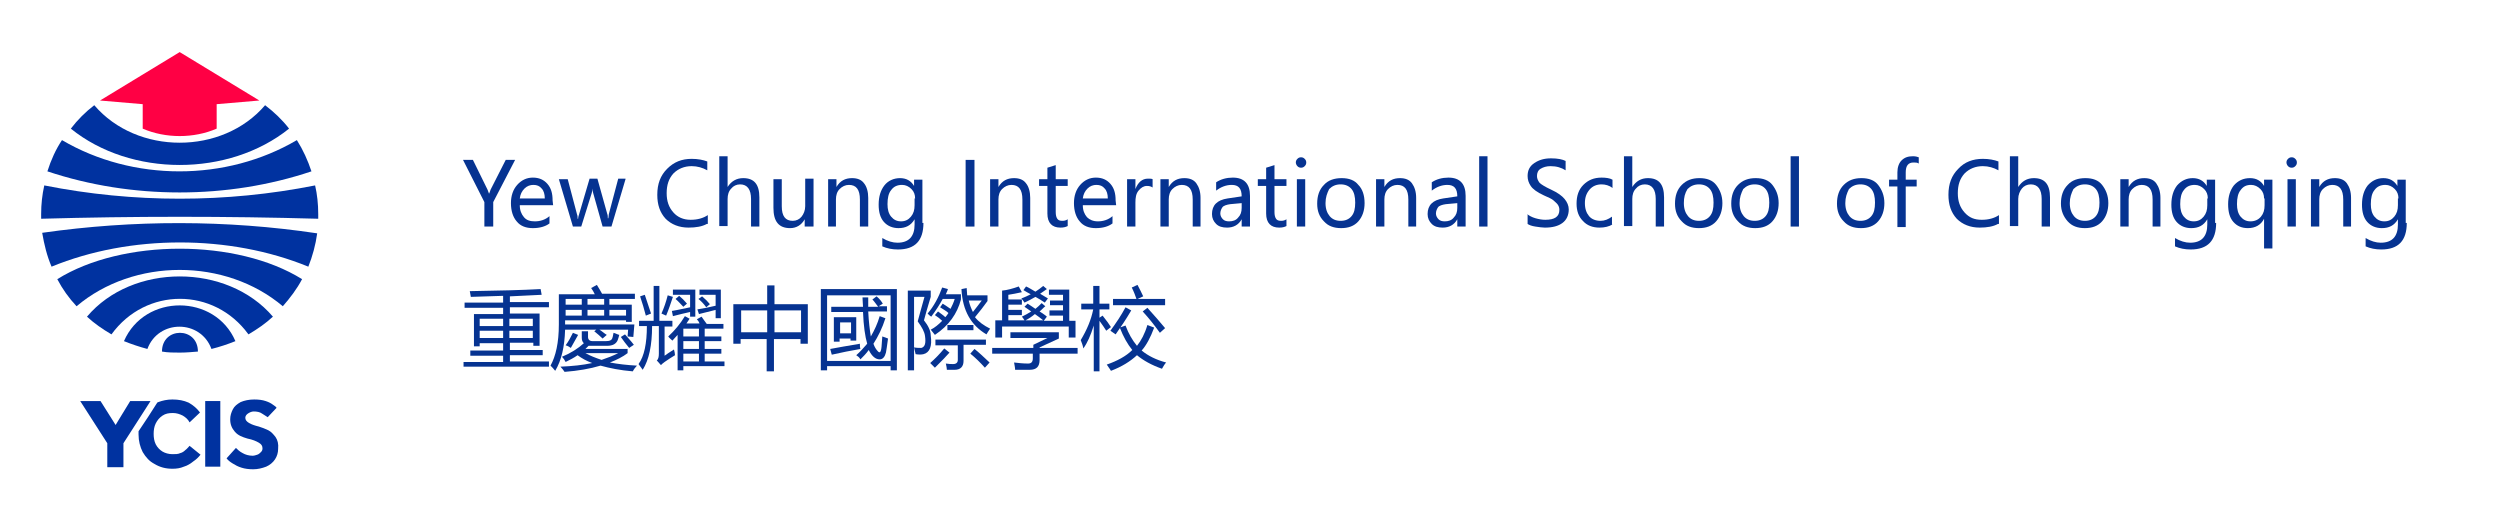 <?xml version="1.0" encoding="utf-8"?>
<!-- Generator: Adobe Illustrator 24.0.0, SVG Export Plug-In . SVG Version: 6.00 Build 0)  -->
<svg version="1.1" id="图层_1" xmlns="http://www.w3.org/2000/svg" xmlns:xlink="http://www.w3.org/1999/xlink" x="0px" y="0px"
	 viewBox="0 0 480 100" style="enable-background:new 0 0 480 100;" xml:space="preserve">
<style type="text/css">
	.st0{fill:#0032A0;}
	.st1{fill:#FF0044;}
	.st2{fill:#063391;}
</style>
<g>
	<path class="st0" d="M16.7,60.8c1.4,1.3,3,2.4,4.7,3.4c6.6-9.1,19.7-9.1,26.3,0c1.7-1,3.3-2.1,4.7-3.4
		C43.6,50.5,25.4,50.5,16.7,60.8z"/>
	<path class="st0" d="M59.8,32.9c-0.7-2.1-1.6-4.1-2.8-6c-13.6,8-31.5,8-45.1,0c-1.2,1.8-2.1,3.8-2.8,6
		C25.3,38.3,43.7,38.3,59.8,32.9z"/>
	<path class="st0" d="M31.1,67.5L31.1,67.5c1.1,0.2,2.3,0.2,3.4,0.2c1.2,0,2.3-0.1,3.5-0.2l0,0C38,62.7,31.1,62.7,31.1,67.5z"/>
	<path class="st0" d="M23.8,65.5c1.5,0.6,3,1.1,4.5,1.5c2.1-5.7,10.2-5.7,12.3,0c1.6-0.4,3.1-0.9,4.6-1.5
		C41.3,56.4,27.8,56.3,23.8,65.5z"/>
	<path class="st0" d="M60.5,35.6c-17.1,3.4-34.9,3.4-52,0c-0.4,1.8-0.6,3.6-0.6,5.5c0,0.3,0,0.6,0,0.9c17.7-0.5,35.5-0.5,53.2,0
		c0-0.3,0-0.6,0-0.9C61.1,39.2,60.9,37.3,60.5,35.6z"/>
	<path class="st0" d="M55.5,24.7c-1.3-1.7-2.9-3.2-4.6-4.5c-8.2,9.6-24.6,9.6-32.8,0c-1.7,1.3-3.2,2.8-4.5,4.5
		C25.1,34,43.9,34,55.5,24.7z"/>
	<path class="st0" d="M8.1,44.7C8.5,47,9,49.1,9.9,51.2C25,45,44.1,45,59.2,51.2c0.8-2,1.4-4.2,1.7-6.4
		C43.5,42.2,25.6,42.2,8.1,44.7z"/>
	<path class="st0" d="M11,53.6c1,1.9,2.2,3.6,3.7,5.2c11-9.3,28.6-9.3,39.6,0c1.4-1.6,2.7-3.3,3.7-5.2C45.5,45.8,23.5,45.8,11,53.6z
		"/>
	<path class="st1" d="M49.8,19.3L41.6,20v4.7c-4.4,1.9-9.8,1.9-14.2,0V20l-8.2-0.7L34.5,10L49.8,19.3z"/>
	<path class="st0" d="M36.4,85.6c-0.3,0.3-0.5,0.6-0.8,0.8c-0.3,0.3-0.6,0.5-1,0.6c-0.4,0.2-0.9,0.2-1.5,0.2c-0.7,0-1.4-0.2-1.9-0.5
		s-1-0.8-1.3-1.4s-0.4-1.3-0.4-2s0.1-1.4,0.4-2s0.7-1.1,1.3-1.5c0.6-0.4,1.2-0.5,2-0.5c0.7,0,1.3,0.2,1.9,0.5c0.5,0.3,1,0.7,1.3,1.3
		l2-1.9c-0.6-0.8-1.3-1.4-2.2-1.9c-0.9-0.4-1.9-0.6-3.1-0.6c-1,0-1.9,0.2-2.7,0.5c-0.1,0-0.2,0.1-0.2,0.1L30,77.6l-1.6,2.5l-1.8,2.7
		c0,0.2,0,0.4,0,0.6c0,1.3,0.3,2.4,0.8,3.4c0.6,1,1.3,1.8,2.3,2.3c1,0.6,2.1,0.9,3.4,0.9c0.8,0,1.5-0.1,2.2-0.4
		c0.7-0.2,1.3-0.6,1.8-1c0.6-0.4,1-0.8,1.4-1.3L36.4,85.6z"/>
	<path class="st0" d="M39.4,77v12.6h2.9V77H39.4z"/>
	<path class="st0" d="M52.9,83.9c-0.4-0.5-0.8-1-1.4-1.3c-0.6-0.3-1.2-0.5-1.8-0.7c-0.8-0.2-1.4-0.4-1.9-0.7c-0.5-0.3-0.7-0.6-0.7-1
		c0-0.3,0.2-0.6,0.5-0.8c0.3-0.2,0.7-0.4,1.1-0.4c0.6,0,1.2,0.1,1.6,0.4c0.5,0.3,0.8,0.5,1.1,0.7l1.7-1.8c-0.1-0.2-0.4-0.4-0.7-0.6
		C52,77.4,51.6,77.2,51,77c-0.6-0.2-1.3-0.3-2.2-0.3c-1,0-1.9,0.2-2.6,0.5c-0.7,0.4-1.2,0.8-1.5,1.4s-0.5,1.2-0.5,1.9
		c0,1,0.3,1.7,0.9,2.4s1.4,1,2.4,1.3c1,0.2,1.7,0.5,2.2,0.8s0.7,0.6,0.7,1.1c0,0.3-0.1,0.5-0.3,0.7s-0.4,0.4-0.7,0.5
		s-0.6,0.2-0.9,0.2c-0.7,0-1.4-0.2-1.9-0.5c-0.6-0.3-1-0.7-1.3-1l-1.8,2c0.3,0.4,0.7,0.7,1.2,1s1,0.6,1.7,0.8
		c0.6,0.2,1.4,0.3,2.2,0.3c0.9,0,1.7-0.2,2.5-0.5c0.7-0.3,1.3-0.8,1.7-1.4s0.6-1.3,0.6-2C53.5,85.2,53.3,84.5,52.9,83.9z"/>
	<polygon class="st0" points="28.9,77 27.3,79.5 23.7,85.1 23.7,89.7 20.6,89.7 20.6,85.1 15.4,77 19.3,77 22.2,81.6 22.8,80.6 
		25,77 	"/>
</g>
<g>
	<path class="st2" d="M98.9,30.7l-4.2,8.1v4.7H93v-4.7l-4.1-8.1h1.9l2.8,5.7c0,0,0.1,0.3,0.3,0.8l0,0c0.1-0.2,0.2-0.5,0.3-0.8
		l2.9-5.7H98.9z"/>
	<path class="st2" d="M106.2,39.4h-6.4c0,1,0.3,1.7,0.8,2.3s1.2,0.8,2.1,0.8c1,0,2-0.3,2.8-1v1.4c-0.8,0.6-1.9,0.9-3.2,0.9
		c-1.3,0-2.4-0.4-3.1-1.3c-0.7-0.8-1.1-2-1.1-3.5c0-1.4,0.4-2.6,1.2-3.5c0.8-0.9,1.8-1.4,3-1.4s2.1,0.4,2.8,1.2c0.7,0.8,1,1.8,1,3.2
		L106.2,39.4L106.2,39.4z M104.6,38.1c0-0.8-0.2-1.5-0.6-1.9c-0.4-0.5-0.9-0.7-1.6-0.7c-0.6,0-1.2,0.2-1.7,0.7s-0.8,1.1-0.9,1.9
		H104.6z"/>
	<path class="st2" d="M120.1,34.4l-2.7,9.1h-1.7l-1.8-6.4c-0.1-0.3-0.1-0.6-0.1-0.9l0,0c0,0.2-0.1,0.5-0.2,0.9l-2,6.4H110l-2.7-9.1
		h1.7l1.8,6.8c0.1,0.2,0.1,0.5,0.1,0.8h0.1c0-0.3,0.1-0.6,0.2-0.9l2-6.8h1.5l1.9,6.8c0.1,0.2,0.1,0.5,0.1,0.8h0.1
		c0-0.2,0.1-0.5,0.1-0.8l1.8-6.8h1.4V34.4z"/>
	<path class="st2" d="M135.7,43c-0.9,0.5-2.1,0.7-3.5,0.7c-1.8,0-3.3-0.6-4.4-1.7c-1.1-1.2-1.6-2.7-1.6-4.6c0-2.1,0.6-3.7,1.9-5
		c1.3-1.3,2.8-1.9,4.7-1.9c1.2,0,2.2,0.2,3,0.5v1.7c-0.9-0.5-1.9-0.8-3-0.8c-1.4,0-2.6,0.5-3.5,1.4c-0.9,1-1.3,2.2-1.3,3.8
		c0,1.5,0.4,2.7,1.3,3.7c0.8,0.9,1.9,1.4,3.3,1.4c1.3,0,2.4-0.3,3.3-0.9V43H135.7z"/>
	<path class="st2" d="M145.8,43.5h-1.6v-5.3c0-1.8-0.7-2.8-2.1-2.8c-0.7,0-1.3,0.3-1.7,0.8c-0.5,0.5-0.7,1.2-0.7,2v5.2h-1.6V30h1.6
		v5.9l0,0c0.7-1.1,1.7-1.7,3-1.7c2.1,0,3.1,1.2,3.1,3.7V43.5z"/>
	<path class="st2" d="M156.1,43.5h-1.6v-1.4l0,0c-0.6,1.1-1.6,1.7-2.8,1.7c-2.2,0-3.2-1.3-3.2-3.9v-5.5h1.6v5.2
		c0,1.9,0.7,2.8,2.1,2.8c0.7,0,1.3-0.3,1.7-0.8s0.7-1.2,0.7-2v-5.3h1.6v9.2H156.1z"/>
	<path class="st2" d="M166.7,43.5h-1.6v-5.2c0-1.9-0.7-2.8-2.1-2.8c-0.7,0-1.3,0.3-1.8,0.8s-0.7,1.2-0.7,2v5.2H159v-9.1h1.6v1.5l0,0
		c0.7-1.2,1.7-1.7,3-1.7c1,0,1.8,0.3,2.3,1c0.5,0.6,0.8,1.6,0.8,2.8L166.7,43.5L166.7,43.5z"/>
	<path class="st2" d="M177.3,42.8c0,3.4-1.6,5.1-4.9,5.1c-1.1,0-2.1-0.2-3-0.6v-1.6c1,0.6,2,0.9,2.9,0.9c2.2,0,3.3-1.2,3.3-3.5v-1
		l0,0c-0.7,1.2-1.7,1.7-3.1,1.7c-1.1,0-2.1-0.4-2.8-1.2s-1-1.9-1-3.3c0-1.6,0.4-2.8,1.1-3.7s1.8-1.4,3-1.4s2.1,0.5,2.7,1.5l0,0v-1.2
		h1.6v8.3H177.3z M175.7,38.1c0-0.7-0.2-1.3-0.7-1.8s-1.1-0.8-1.8-0.8c-0.9,0-1.6,0.3-2.1,1c-0.5,0.6-0.7,1.5-0.7,2.7
		c0,1,0.2,1.8,0.7,2.4c0.5,0.6,1.1,0.9,1.9,0.9c0.8,0,1.4-0.3,1.9-0.9c0.5-0.6,0.7-1.3,0.7-2.2v-1.3H175.7z"/>
	<path class="st2" d="M187.1,30.7v12.8h-1.7V30.7H187.1z"/>
	<path class="st2" d="M197.9,43.5h-1.6v-5.2c0-1.9-0.7-2.8-2.1-2.8c-0.7,0-1.3,0.3-1.8,0.8s-0.7,1.2-0.7,2v5.2h-1.6v-9.1h1.6v1.5
		l0,0c0.7-1.2,1.7-1.7,3-1.7c1,0,1.8,0.3,2.3,1c0.5,0.6,0.8,1.6,0.8,2.8v5.5H197.9z"/>
	<path class="st2" d="M205,43.4c-0.4,0.2-0.8,0.3-1.4,0.3c-1.6,0-2.5-0.9-2.5-2.7v-5.3h-1.6v-1.3h1.6v-2.2l1.6-0.5v2.7h2.3v1.3h-2.3
		v5c0,0.6,0.1,1,0.3,1.3s0.5,0.4,1,0.4c0.4,0,0.7-0.1,1-0.3L205,43.4L205,43.4z"/>
	<path class="st2" d="M214.3,39.4h-6.4c0,1,0.3,1.7,0.8,2.3c0.5,0.5,1.2,0.8,2.1,0.8c1,0,2-0.3,2.8-1v1.4c-0.8,0.6-1.9,0.9-3.2,0.9
		s-2.4-0.4-3.1-1.3c-0.7-0.8-1.1-2-1.1-3.5c0-1.4,0.4-2.6,1.2-3.5s1.8-1.4,3-1.4s2.1,0.4,2.8,1.2s1,1.8,1,3.2L214.3,39.4L214.3,39.4
		z M212.7,38.1c0-0.8-0.2-1.5-0.6-1.9c-0.4-0.5-0.9-0.7-1.6-0.7c-0.6,0-1.2,0.2-1.7,0.7s-0.8,1.1-0.9,1.9H212.7z"/>
	<path class="st2" d="M221.3,36c-0.3-0.2-0.6-0.3-1.1-0.3c-0.6,0-1.1,0.3-1.6,0.9S218,38,218,38.9v4.6h-1.6v-9.1h1.6v1.9l0,0
		c0.5-1.3,1.3-2,2.4-2c0.4,0,0.7,0,0.9,0.1L221.3,36L221.3,36z"/>
	<path class="st2" d="M230.6,43.5H229v-5.2c0-1.9-0.7-2.8-2.1-2.8c-0.7,0-1.3,0.3-1.8,0.8s-0.7,1.2-0.7,2v5.2h-1.6v-9.1h1.6v1.5l0,0
		c0.7-1.2,1.7-1.7,3-1.7c1,0,1.8,0.3,2.3,1s0.8,1.6,0.8,2.8v5.5H230.6z"/>
	<path class="st2" d="M233.5,35c0.9-0.6,2-0.9,3.2-0.9c2.2,0,3.3,1.2,3.3,3.5v5.9h-1.6v-1.4l0,0c-0.6,1.1-1.6,1.6-2.8,1.6
		c-0.9,0-1.6-0.2-2.1-0.7s-0.8-1.1-0.8-1.9c0-1.7,1-2.7,3-3l2.7-0.4c0-1.5-0.6-2.2-1.9-2.2c-1.1,0-2.1,0.4-3,1.1L233.5,35L233.5,35z
		 M236.2,39.2c-0.7,0.1-1.3,0.3-1.5,0.6s-0.4,0.7-0.4,1.2c0,0.4,0.2,0.8,0.5,1.1s0.7,0.4,1.2,0.4c0.7,0,1.3-0.2,1.7-0.7
		c0.5-0.5,0.7-1.1,0.7-1.9V39L236.2,39.2z"/>
	<path class="st2" d="M247,43.4c-0.4,0.2-0.8,0.3-1.4,0.3c-1.6,0-2.5-0.9-2.5-2.7v-5.3h-1.6v-1.3h1.6v-2.2l1.6-0.5v2.7h2.3v1.3h-2.3
		v5c0,0.6,0.1,1,0.3,1.3s0.5,0.4,1,0.4c0.4,0,0.7-0.1,1-0.3V43.4z"/>
	<path class="st2" d="M248.8,31.2c0-0.3,0.1-0.5,0.3-0.7c0.2-0.2,0.4-0.3,0.7-0.3c0.3,0,0.5,0.1,0.7,0.3c0.2,0.2,0.3,0.4,0.3,0.7
		c0,0.3-0.1,0.5-0.3,0.7c-0.2,0.2-0.4,0.3-0.7,0.3s-0.5-0.1-0.7-0.3C248.9,31.7,248.8,31.4,248.8,31.2z M249,43.5v-9.1h1.6v9.1H249z
		"/>
	<path class="st2" d="M252.9,39.1c0-1.5,0.4-2.7,1.3-3.6c0.8-0.9,2-1.3,3.4-1.3s2.5,0.4,3.2,1.3c0.8,0.8,1.2,2,1.2,3.5
		c0,1.4-0.4,2.6-1.2,3.5c-0.8,0.9-1.9,1.3-3.3,1.3s-2.5-0.4-3.3-1.3C253.3,41.6,252.9,40.5,252.9,39.1z M254.5,39
		c0,1.1,0.3,1.9,0.8,2.5s1.2,0.9,2.1,0.9s1.6-0.3,2.1-0.9c0.5-0.6,0.7-1.4,0.7-2.6c0-1.1-0.2-2-0.7-2.6s-1.2-0.9-2.1-0.9
		s-1.6,0.3-2.2,0.9C254.8,37.1,254.5,37.9,254.5,39z"/>
	<path class="st2" d="M272,43.5h-1.6v-5.2c0-1.9-0.7-2.8-2.1-2.8c-0.7,0-1.3,0.3-1.8,0.8s-0.7,1.2-0.7,2v5.2h-1.6v-9.1h1.6v1.5l0,0
		c0.7-1.2,1.7-1.7,3-1.7c1,0,1.8,0.3,2.3,1s0.8,1.6,0.8,2.8v5.5H272z"/>
	<path class="st2" d="M274.9,35c0.9-0.6,2-0.9,3.2-0.9c2.2,0,3.3,1.2,3.3,3.5v5.9h-1.6v-1.4l0,0c-0.6,1.1-1.6,1.6-2.8,1.6
		c-0.9,0-1.6-0.2-2.1-0.7s-0.8-1.1-0.8-1.9c0-1.7,1-2.7,3-3l2.7-0.4c0-1.5-0.6-2.2-1.9-2.2c-1.1,0-2.1,0.4-3,1.1L274.9,35L274.9,35z
		 M277.6,39.2c-0.7,0.1-1.3,0.3-1.5,0.6s-0.4,0.7-0.4,1.2c0,0.4,0.2,0.8,0.5,1.1s0.7,0.4,1.2,0.4c0.7,0,1.3-0.2,1.7-0.7
		c0.5-0.5,0.7-1.1,0.7-1.9V39L277.6,39.2z"/>
	<path class="st2" d="M284,43.5V30h1.6v13.5H284z"/>
	<path class="st2" d="M293.2,41.1c0.4,0.3,0.9,0.6,1.6,0.8s1.3,0.3,1.9,0.3c1.8,0,2.7-0.6,2.7-1.9c0-0.4-0.1-0.7-0.3-1
		c-0.2-0.3-0.5-0.5-0.8-0.8s-1-0.6-1.9-1c-1.3-0.6-2.1-1.2-2.5-1.8s-0.6-1.2-0.6-1.9c0-1.1,0.4-1.9,1.3-2.5s1.9-0.9,3.2-0.9
		c1.3,0,2.2,0.2,2.8,0.5v1.8c-0.8-0.5-1.7-0.8-2.9-0.8c-0.8,0-1.4,0.2-1.9,0.5s-0.7,0.8-0.7,1.4c0,0.5,0.2,0.9,0.5,1.3
		c0.3,0.3,1.1,0.8,2.2,1.3c1.3,0.6,2.1,1.2,2.6,1.8s0.8,1.3,0.8,2c0,1.1-0.4,2-1.2,2.6c-0.8,0.6-1.9,0.9-3.4,0.9
		c-0.5,0-1.1-0.1-1.8-0.2c-0.7-0.1-1.2-0.3-1.5-0.5v-1.9H293.2z"/>
	<path class="st2" d="M309.6,43.1c-0.7,0.4-1.5,0.6-2.5,0.6c-1.3,0-2.4-0.4-3.2-1.3c-0.8-0.8-1.2-1.9-1.2-3.3c0-1.5,0.4-2.7,1.3-3.6
		c0.9-0.9,2-1.4,3.5-1.4c0.8,0,1.6,0.1,2.1,0.4v1.6c-0.6-0.5-1.4-0.7-2.1-0.7c-0.9,0-1.7,0.3-2.3,1s-0.9,1.5-0.9,2.6
		s0.3,1.9,0.8,2.5s1.3,0.9,2.2,0.9c0.8,0,1.5-0.3,2.2-0.8v1.5H309.6z"/>
	<path class="st2" d="M319.5,43.5h-1.6v-5.3c0-1.8-0.7-2.8-2.1-2.8c-0.7,0-1.3,0.3-1.7,0.8c-0.5,0.5-0.7,1.2-0.7,2v5.2h-1.6V30h1.6
		v5.9l0,0c0.7-1.1,1.7-1.7,3-1.7c2.1,0,3.1,1.2,3.1,3.7L319.5,43.5L319.5,43.5z"/>
	<path class="st2" d="M321.6,39.1c0-1.5,0.4-2.7,1.3-3.6s2-1.3,3.4-1.3s2.5,0.4,3.2,1.3s1.2,2,1.2,3.5c0,1.4-0.4,2.6-1.2,3.5
		c-0.8,0.9-1.9,1.3-3.3,1.3s-2.5-0.4-3.3-1.3C322,41.6,321.6,40.5,321.6,39.1z M323.3,39c0,1.1,0.3,1.9,0.8,2.5s1.2,0.9,2.1,0.9
		s1.6-0.3,2.1-0.9c0.5-0.6,0.7-1.4,0.7-2.6c0-1.1-0.2-2-0.7-2.6s-1.2-0.9-2.1-0.9s-1.6,0.3-2.2,0.9C323.5,37.1,323.3,37.9,323.3,39z
		"/>
	<path class="st2" d="M332.4,39.1c0-1.5,0.4-2.7,1.3-3.6s2-1.3,3.4-1.3s2.5,0.4,3.2,1.3s1.2,2,1.2,3.5c0,1.4-0.4,2.6-1.2,3.5
		c-0.8,0.9-1.9,1.3-3.3,1.3s-2.5-0.4-3.3-1.3C332.8,41.6,332.4,40.5,332.4,39.1z M334,39c0,1.1,0.3,1.9,0.8,2.5s1.2,0.9,2.1,0.9
		s1.6-0.3,2.1-0.9c0.5-0.6,0.7-1.4,0.7-2.6c0-1.1-0.2-2-0.7-2.6s-1.2-0.9-2.1-0.9s-1.6,0.3-2.2,0.9C334.3,37.1,334,37.9,334,39z"/>
	<path class="st2" d="M343.8,43.5V30h1.6v13.5H343.8z"/>
	<path class="st2" d="M352.7,39.1c0-1.5,0.4-2.7,1.3-3.6s2-1.3,3.4-1.3s2.5,0.4,3.2,1.3s1.2,2,1.2,3.5c0,1.4-0.4,2.6-1.2,3.5
		c-0.8,0.9-1.9,1.3-3.3,1.3s-2.5-0.4-3.3-1.3C353.1,41.6,352.7,40.5,352.7,39.1z M354.3,39c0,1.1,0.3,1.9,0.8,2.5s1.2,0.9,2.1,0.9
		s1.6-0.3,2.1-0.9c0.5-0.6,0.7-1.4,0.7-2.6c0-1.1-0.2-2-0.7-2.6s-1.2-0.9-2.1-0.9s-1.6,0.3-2.2,0.9C354.6,37.1,354.3,37.9,354.3,39z
		"/>
	<path class="st2" d="M368.4,31.4c-0.3-0.2-0.6-0.2-1-0.2c-1,0-1.5,0.6-1.5,1.9v1.4h2.1v1.3h-2.1v7.8h-1.6v-7.8h-1.6v-1.3h1.6v-1.4
		c0-1,0.3-1.8,0.8-2.3c0.6-0.6,1.3-0.8,2.2-0.8c0.5,0,0.8,0.1,1.1,0.2V31.4z"/>
	<path class="st2" d="M383.6,43c-0.9,0.5-2.1,0.7-3.5,0.7c-1.8,0-3.3-0.6-4.4-1.7c-1.1-1.2-1.6-2.7-1.6-4.6c0-2.1,0.6-3.7,1.9-5
		c1.2-1.3,2.8-1.9,4.7-1.9c1.2,0,2.2,0.2,3,0.5v1.7c-0.9-0.5-1.9-0.8-3-0.8c-1.4,0-2.6,0.5-3.5,1.4c-0.9,1-1.3,2.2-1.3,3.8
		c0,1.5,0.4,2.7,1.3,3.7s1.9,1.4,3.3,1.4c1.3,0,2.4-0.3,3.3-0.9V43H383.6z"/>
	<path class="st2" d="M393.7,43.5H392v-5.3c0-1.8-0.7-2.8-2.1-2.8c-0.7,0-1.3,0.3-1.7,0.8s-0.7,1.2-0.7,2v5.2h-1.6V30h1.6v5.9l0,0
		c0.7-1.1,1.7-1.7,3-1.7c2.1,0,3.1,1.2,3.1,3.7v5.6H393.7z"/>
	<path class="st2" d="M395.7,39.1c0-1.5,0.4-2.7,1.3-3.6c0.8-0.9,2-1.3,3.4-1.3s2.5,0.4,3.2,1.3s1.2,2,1.2,3.5
		c0,1.4-0.4,2.6-1.2,3.5c-0.8,0.9-1.9,1.3-3.3,1.3s-2.5-0.4-3.3-1.3C396.2,41.6,395.7,40.5,395.7,39.1z M397.4,39
		c0,1.1,0.3,1.9,0.8,2.5s1.2,0.9,2.1,0.9s1.6-0.3,2.1-0.9c0.5-0.6,0.7-1.4,0.7-2.6c0-1.1-0.2-2-0.7-2.6s-1.2-0.9-2.1-0.9
		s-1.6,0.3-2.2,0.9C397.7,37.1,397.4,37.9,397.4,39z"/>
	<path class="st2" d="M414.9,43.5h-1.6v-5.2c0-1.9-0.7-2.8-2.1-2.8c-0.7,0-1.3,0.3-1.8,0.8s-0.7,1.2-0.7,2v5.2h-1.6v-9.1h1.6v1.5
		l0,0c0.7-1.2,1.7-1.7,3-1.7c1,0,1.8,0.3,2.3,1s0.8,1.6,0.8,2.8v5.5H414.9z"/>
	<path class="st2" d="M425.5,42.8c0,3.4-1.6,5.1-4.9,5.1c-1.1,0-2.1-0.2-3-0.6v-1.6c1,0.6,2,0.9,2.9,0.9c2.2,0,3.3-1.2,3.3-3.5v-1
		l0,0c-0.7,1.2-1.7,1.7-3.1,1.7c-1.1,0-2.1-0.4-2.8-1.2c-0.7-0.8-1-1.9-1-3.3c0-1.6,0.4-2.8,1.1-3.7c0.8-0.9,1.8-1.4,3-1.4
		s2.1,0.5,2.7,1.5l0,0v-1.2h1.6v8.3H425.5z M423.9,38.1c0-0.7-0.2-1.3-0.7-1.8s-1.1-0.8-1.8-0.8c-0.9,0-1.6,0.3-2.1,1
		c-0.5,0.6-0.7,1.5-0.7,2.7c0,1,0.2,1.8,0.7,2.4c0.5,0.6,1.1,0.9,1.9,0.9s1.4-0.3,1.9-0.9c0.5-0.6,0.7-1.3,0.7-2.2v-1.3H423.9z"/>
	<path class="st2" d="M436.3,47.7h-1.6V42l0,0c-0.6,1.2-1.7,1.8-3.1,1.8c-1.2,0-2.1-0.4-2.8-1.2c-0.7-0.8-1-1.9-1-3.4
		s0.4-2.7,1.1-3.6c0.8-0.9,1.8-1.4,3.1-1.4c1.2,0,2.1,0.5,2.7,1.5l0,0v-1.2h1.6L436.3,47.7L436.3,47.7z M434.7,38.1
		c0-0.7-0.2-1.3-0.7-1.8s-1.1-0.8-1.8-0.8c-0.9,0-1.5,0.3-2,1c-0.5,0.6-0.7,1.5-0.7,2.7c0,1,0.2,1.8,0.7,2.4s1.1,0.9,1.9,0.9
		s1.5-0.3,2-0.9s0.7-1.3,0.7-2.2v-1.3H434.7z"/>
	<path class="st2" d="M439,31.2c0-0.3,0.1-0.5,0.3-0.7c0.2-0.2,0.4-0.3,0.7-0.3c0.3,0,0.5,0.1,0.7,0.3c0.2,0.2,0.3,0.4,0.3,0.7
		c0,0.3-0.1,0.5-0.3,0.7c-0.2,0.2-0.4,0.3-0.7,0.3s-0.5-0.1-0.7-0.3C439.1,31.7,439,31.4,439,31.2z M439.2,43.5v-9.1h1.6v9.1H439.2z
		"/>
	<path class="st2" d="M451.5,43.5h-1.6v-5.2c0-1.9-0.7-2.8-2.1-2.8c-0.7,0-1.3,0.3-1.8,0.8s-0.7,1.2-0.7,2v5.2h-1.6v-9.1h1.6v1.5
		l0,0c0.7-1.2,1.7-1.7,3-1.7c1,0,1.8,0.3,2.3,1s0.8,1.6,0.8,2.8v5.5H451.5z"/>
	<path class="st2" d="M462.1,42.8c0,3.4-1.6,5.1-4.9,5.1c-1.1,0-2.1-0.2-3-0.6v-1.6c1,0.6,2,0.9,2.9,0.9c2.2,0,3.3-1.2,3.3-3.5v-1
		l0,0c-0.7,1.2-1.7,1.7-3.1,1.7c-1.1,0-2.1-0.4-2.8-1.2c-0.7-0.8-1-1.9-1-3.3c0-1.6,0.4-2.8,1.1-3.7c0.8-0.9,1.8-1.4,3-1.4
		s2.1,0.5,2.7,1.5l0,0v-1.2h1.6v8.3H462.1z M460.5,38.1c0-0.7-0.2-1.3-0.7-1.8s-1.1-0.8-1.8-0.8c-0.9,0-1.6,0.3-2.1,1
		c-0.5,0.6-0.7,1.5-0.7,2.7c0,1,0.2,1.8,0.7,2.4c0.5,0.6,1.1,0.9,1.9,0.9s1.4-0.3,1.9-0.9c0.5-0.6,0.7-1.3,0.7-2.2v-1.3H460.5z"/>
	<path class="st2" d="M89,69.5h7.6v-1.2h-6.3v-1h6.3v-1.4h-4.5v0.6H91v-6.2h5.6v-1.2h-7.4v-1h7.4v-1.3c-2,0.1-4.1,0.1-6.2,0.2
		c-0.1-0.4-0.1-0.7-0.2-1.1c5.6-0.1,10.1-0.2,13.6-0.4l0.2,1.1c-2,0.1-4,0.2-6.1,0.3V58h7.5v1h-7.5v1.2h5.7v6.2h-1.2v-0.6h-4.5v1.4
		h6.3v1h-6.3v1.2h7.5v1H89V69.5z M92.1,62.6h4.5v-1.4h-4.5V62.6z M92.1,64.9h4.5v-1.4h-4.5V64.9z M102.3,61.2h-4.5v1.4h4.5V61.2z
		 M97.8,64.9h4.5v-1.4h-4.5V64.9z"/>
	<path class="st2" d="M113.5,55.3l1.1-0.6c0.4,0.6,0.7,1.2,1,1.7h6.3v1H117v1.1h4.3v3.3h-1.1v-0.3h-11.7v0.8h13.3l-0.2,2.4l-1.1-0.1
		l0.1-1.3h-5.5c0.5,0.3,0.9,0.7,1.4,1l-0.8,0.7c-0.5-0.5-1-0.9-1.6-1.4l0.4-0.3h-6c-0.1,3.3-0.7,5.9-1.9,7.9c-0.3-0.4-0.6-0.7-0.9-1
		c1-1.8,1.6-4.4,1.6-7.9v-5.8h6.9C114,56.1,113.8,55.7,113.5,55.3z M107.9,68.5c1.7-0.7,3.1-1.6,4.2-2.6c-0.3-0.3-0.4-0.6-0.4-1.1
		v-1.2h1.2v1.1c0,0.5,0.3,0.8,0.9,0.8h2.5c0.8,0,1.2-0.2,1.3-0.7c0.1-0.2,0.1-0.6,0.2-0.9c0.4,0.1,0.7,0.3,1.1,0.4
		c-0.1,0.4-0.2,0.7-0.3,1c-0.3,0.7-0.9,1.1-2.1,1.1h-2.9c-0.2,0-0.4,0-0.6,0c-0.2,0.2-0.4,0.4-0.6,0.6h8.1v0.8
		c-0.9,0.7-2.1,1.3-3.4,1.8c1.6,0.3,3.3,0.5,5.2,0.6c-0.3,0.3-0.6,0.7-0.8,1.1c-2.4-0.2-4.4-0.6-6.2-1.1c-2,0.6-4.3,1-6.9,1.2
		c-0.2-0.3-0.5-0.7-0.8-1c2.3-0.1,4.3-0.3,6.1-0.7c-1.1-0.4-2-0.9-2.8-1.5c-0.7,0.5-1.5,0.9-2.3,1.3
		C108.4,69.1,108.2,68.8,107.9,68.5z M108.6,58.5h3.1v-1.1h-3.1V58.5z M108.6,60.6h3.1v-1.1h-3.1V60.6z M110,63.9l1,0.4
		c-0.5,0.9-1,1.8-1.4,2.5c-0.3-0.2-0.6-0.4-1-0.5C109.2,65.5,109.6,64.7,110,63.9z M118.7,67.8h-6.3c0.9,0.5,1.9,0.9,3.1,1.3
		C116.7,68.7,117.7,68.3,118.7,67.8z M112.8,58.5h3.2v-1.1h-3.2V58.5z M112.8,60.6h3.2v-1.1h-3.2V60.6z M120.2,60.6v-1.1H117v1.1
		H120.2z M119.2,64.7l0.8-0.5c0.5,0.6,1.1,1.2,1.7,2l-0.9,0.6C120.2,66.1,119.7,65.4,119.2,64.7z"/>
	<path class="st2" d="M122.9,61.6h2.6v-6.7h1.1v6.7h2.5v1.1h-1.5v5.6c0.4-0.3,1-0.7,1.8-1.2c0.1,0.4,0.2,0.8,0.2,1.1
		c-0.7,0.4-1.4,0.9-2,1.3c-0.3,0.2-0.5,0.4-0.7,0.6l-0.8-0.9c0.3-0.2,0.4-0.7,0.4-1.3v-5.3h-1.3c0,3.7-0.6,6.5-1.8,8.4
		c-0.3-0.4-0.6-0.8-0.8-1.1c1.1-1.5,1.6-4,1.6-7.3h-1.5v-1H122.9z M122.9,56.9l0.9-0.3c0.4,1.2,0.8,2.4,1.2,3.6l-1,0.4
		C123.7,59.4,123.3,58.1,122.9,56.9z M127,60.2c0.5-1.1,0.9-2.3,1.2-3.5l1,0.3c-0.4,1.2-0.8,2.4-1.3,3.6L127,60.2z M133.8,61.3
		l0.9-0.5c0.3,0.4,0.6,0.9,1,1.4h3.2v0.9h-3.6v1.5h3.2v0.9h-3.2V67h3.2v0.9h-3.2v1.5h3.8v0.9h-7.9v0.8h-1.1v-6.8
		c-0.4,0.4-0.7,0.8-1,1.1c-0.3-0.3-0.6-0.5-0.8-0.8c1.2-1.1,2.3-2.4,3.2-3.9l0.9,0.5c-0.2,0.3-0.4,0.6-0.6,0.9h2.5
		C134.2,61.8,134,61.5,133.8,61.3z M129,59.7c1.3-0.2,2.4-0.5,3.5-0.7v-2.4h-3.3v-1h4.3v5.2h-1v-0.9c-1,0.2-2.1,0.5-3.3,0.8
		L129,59.7z M129.7,57.4l0.7-0.6c0.5,0.4,1,0.9,1.5,1.5l-0.7,0.6C130.7,58.4,130.2,57.8,129.7,57.4z M131.2,64.6h3v-1.5h-3V64.6z
		 M131.2,67h3v-1.5h-3V67z M131.2,69.4h3v-1.5h-3V69.4z M133.9,59.4c1.2-0.2,2.3-0.4,3.5-0.7v-2.1h-3.1v-1h4.1v5.5h-1v-1.6
		c-1.3,0.3-2.3,0.6-3.2,0.8L133.9,59.4z M134.1,57.4l0.7-0.5c0.6,0.5,1.1,1,1.5,1.5l-0.7,0.6C135.1,58.3,134.6,57.8,134.1,57.4z"/>
	<path class="st2" d="M140.9,58.4h6.4v-3.6h1.4v3.6h6.4V66h-1.4v-0.9h-5.1v6.2h-1.4v-6.2h-5V66h-1.4v-7.6H140.9z M142.3,63.8h5v-4.2
		h-5V63.8z M153.8,59.6h-5.1v4.2h5.1V59.6z"/>
	<path class="st2" d="M157.6,55.5h14.6v15.6H171v-0.8h-12.2v0.8h-1.2V55.5z M171,56.7h-12.2v12.6H171V56.7z M159.4,67
		c1.5-0.3,3.4-0.6,5.7-1c0,0.3,0,0.7,0.1,1c-1.8,0.3-3.7,0.7-5.5,1.1L159.4,67z M164.4,68.2c0.8-0.7,1.4-1.4,2.1-2.2
		c-0.4-1.4-0.7-3.4-0.8-6.1h-6.1v-1h6.1c0-0.5-0.1-1.1-0.1-1.8h1.1c0,0.6,0,1.2,0,1.8h1.9c-0.4-0.5-0.7-1-1.1-1.4l0.8-0.6
		c0.5,0.4,0.9,0.9,1.2,1.4l-0.8,0.5h1.6v1h-3.6c0.1,2,0.3,3.6,0.5,4.8c0.7-1.2,1.3-2.5,1.7-3.9l1.1,0.4c-0.6,1.9-1.4,3.5-2.3,4.9
		c0.2,0.6,0.5,1.1,0.9,1.5c0.3,0.3,0.5,0.1,0.6-0.5c0.1-0.5,0.1-1.4,0.2-2.4c0.4,0.1,0.8,0.3,1.1,0.4c-0.2,1.4-0.3,2.3-0.4,2.7
		c-0.2,0.8-0.6,1.3-1.2,1.3c-0.8,0-1.5-0.6-2.1-1.8c-0.5,0.7-1,1.2-1.6,1.8C165,68.6,164.7,68.4,164.4,68.2z M160.2,60.9h4.2v4.5
		h-1.1V65h-2.1v0.6h-1.1v-4.7H160.2z M163.4,61.9h-2.1V64h2.1V61.9z"/>
	<path class="st2" d="M178.7,64.4c0.3,2.1-0.2,3.3-1.4,3.6c-0.4,0.1-0.9,0.1-1.5,0c-0.1-0.5-0.2-0.9-0.3-1.3v4.4h-1.2V55.8h4.4V57
		c-0.1,0.4-0.6,1.9-1.3,4.5C178.2,62.5,178.7,63.5,178.7,64.4z M176.9,66.8c0.7-0.2,0.9-0.9,0.7-2.3c-0.1-0.8-0.6-1.7-1.4-2.8
		c0.4-1.4,0.8-3,1.3-4.7h-2v9.7C176,66.8,176.5,66.8,176.9,66.8z M178.1,60.2c1.2-1.4,2.1-3.1,2.8-5l1.1,0.3c-0.1,0.4-0.3,0.7-0.4,1
		h2.9v1c-0.7,2.7-2.3,5-5,6.8c-0.2-0.3-0.5-0.6-0.8-1c0.8-0.4,1.5-1,2.2-1.7c-0.4-0.4-0.8-0.7-1.4-1.1l0.6-0.7
		c0.5,0.4,1,0.7,1.4,1.1c0.2-0.2,0.4-0.5,0.6-0.8c-0.4-0.4-1-0.7-1.6-1.1l0.5-0.7c0.6,0.4,1.1,0.7,1.5,1c0.3-0.6,0.6-1.2,0.8-1.9
		H181c-0.6,1.1-1.3,2.2-2.2,3.4C178.6,60.7,178.4,60.5,178.1,60.2z M181.3,66.9l1,0.8c-0.6,0.7-1.6,1.7-2.8,2.9
		c-0.3-0.3-0.6-0.6-0.9-0.9C179.5,68.9,180.4,68,181.3,66.9z M179.6,65.2h9.7v1H185v3.1c0,1.1-0.6,1.7-1.7,1.7c-0.4,0-0.9,0-1.5,0
		c0-0.3-0.1-0.7-0.2-1.2c0.6,0.1,1,0.1,1.4,0.1c0.6,0,0.9-0.3,0.9-0.8v-2.8h-4.3L179.6,65.2L179.6,65.2z M181.9,62.4h5v1h-5V62.4z
		 M184.6,55.5l1-0.2c0,0.5,0.1,0.9,0.1,1.4h3.9v1.1c-0.7,1-1.5,2-2.4,3.1c0.7,0.9,1.7,1.6,2.9,2.2c-0.3,0.4-0.5,0.8-0.7,1.1
		C186.5,62.5,184.8,59.7,184.6,55.5z M188.5,57.7H186c0.2,0.9,0.5,1.6,0.8,2.2C187.4,59.1,188,58.4,188.5,57.7z M187.1,67
		c0.8,0.6,1.7,1.5,2.9,2.6l-0.9,1c-0.9-1-1.8-1.9-2.8-2.7L187.1,67z"/>
	<path class="st2" d="M190.6,66.8h7.8v-0.6l2.7-1.3H194v-1.1h9.3V65l-3.7,1.7v0.1h7.3v1.1h-7.3v1.2c0,1.3-0.6,1.9-1.9,1.9
		c-0.9,0-1.8,0-2.8,0c0-0.4-0.1-0.8-0.2-1.4c0.9,0.1,1.7,0.2,2.7,0.2c0.6,0,0.9-0.3,0.9-1v-0.9h-7.8v-1.1H190.6z M191.1,61.5h1.3
		v-5.7c1-0.1,2.1-0.4,3.2-0.8l0.6,1.1c-1,0.2-1.8,0.4-2.6,0.5v0.9h2.6v1h-2.6v1h2.6v1h-2.6v1h3.1c-0.2-0.3-0.3-0.5-0.5-0.7
		c0.6-0.3,1.2-0.6,1.8-1c-0.4-0.3-0.9-0.6-1.3-0.9l0.6-0.6c0.6,0.4,1.1,0.7,1.5,1c0.4-0.3,0.8-0.7,1.2-1.1l0.7,0.6
		c-0.4,0.3-0.7,0.7-1.1,1c0.6,0.4,1.1,0.7,1.4,1l-0.6,0.8h3.7v-1h-2.6v-1h2.6v-1h-2.5v-0.9h2.5v-1.1h-2.7v-1h3.9v6h1.2v3.2h-1.3
		v-2.1h-12.8v2.1h-1.3L191.1,61.5L191.1,61.5z M196.5,55.7L197,55c0.5,0.2,1.1,0.6,1.8,1c0.5-0.3,1-0.7,1.5-1.1l0.7,0.6
		c-0.4,0.3-0.9,0.6-1.3,0.9c0.5,0.3,1,0.6,1.5,0.9l-0.6,0.8c-0.6-0.4-1.2-0.8-1.8-1.1c-0.7,0.4-1.4,0.8-2.1,1.1
		c-0.2-0.3-0.4-0.6-0.6-0.8c0.6-0.2,1.2-0.5,1.8-0.8C197.5,56.3,197,56,196.5,55.7z M196.9,61.5h3.4c-0.5-0.4-1-0.8-1.6-1.2
		C198.1,60.8,197.5,61.2,196.9,61.5z"/>
	<path class="st2" d="M207.5,65.3c1.2-2,2-3.9,2.4-5.9h-2.3v-1.1h2.3v-3.4h1.2v3.4h1.9v1.1h-1.9V61l0.6-0.4c0.8,1,1.3,1.7,1.6,2.2
		l-0.9,0.7c-0.3-0.5-0.8-1.2-1.3-1.9v9.7H210v-8.8c-0.6,1.9-1.2,3.3-2,4.4C207.9,66.3,207.7,65.8,207.5,65.3z M216.1,62.5
		c0.6,1.6,1.3,2.8,2.2,3.9c0.8-1,1.5-2.3,2-4l1.3,0.5c-0.7,1.9-1.5,3.4-2.4,4.4c1.2,1,2.8,1.8,4.7,2.3c-0.3,0.3-0.5,0.7-0.8,1.2
		c-2-0.7-3.6-1.6-4.8-2.6c-1.3,1.2-2.9,2.2-5,3c-0.2-0.4-0.5-0.7-0.8-1.2c2-0.7,3.7-1.6,4.9-2.8c-0.9-1.1-1.7-2.5-2.4-4.3
		L216.1,62.5z M216.1,59l1.1,0.6c-1,1.7-2,3.2-3,4.6c-0.3-0.2-0.7-0.5-1-0.7C214.3,62,215.3,60.5,216.1,59z M213.7,57.4h4.5
		c-0.2-0.6-0.5-1.4-0.9-2.2l1.1-0.5c0.4,0.8,0.8,1.5,1.1,2.2l-1.1,0.5h5.3v1.2h-10L213.7,57.4L213.7,57.4z M219.4,59.8l0.9-0.7
		c1.2,1.3,2.3,2.6,3.4,3.9l-1,0.9C221.7,62.5,220.6,61.1,219.4,59.8z"/>
</g>
</svg>
